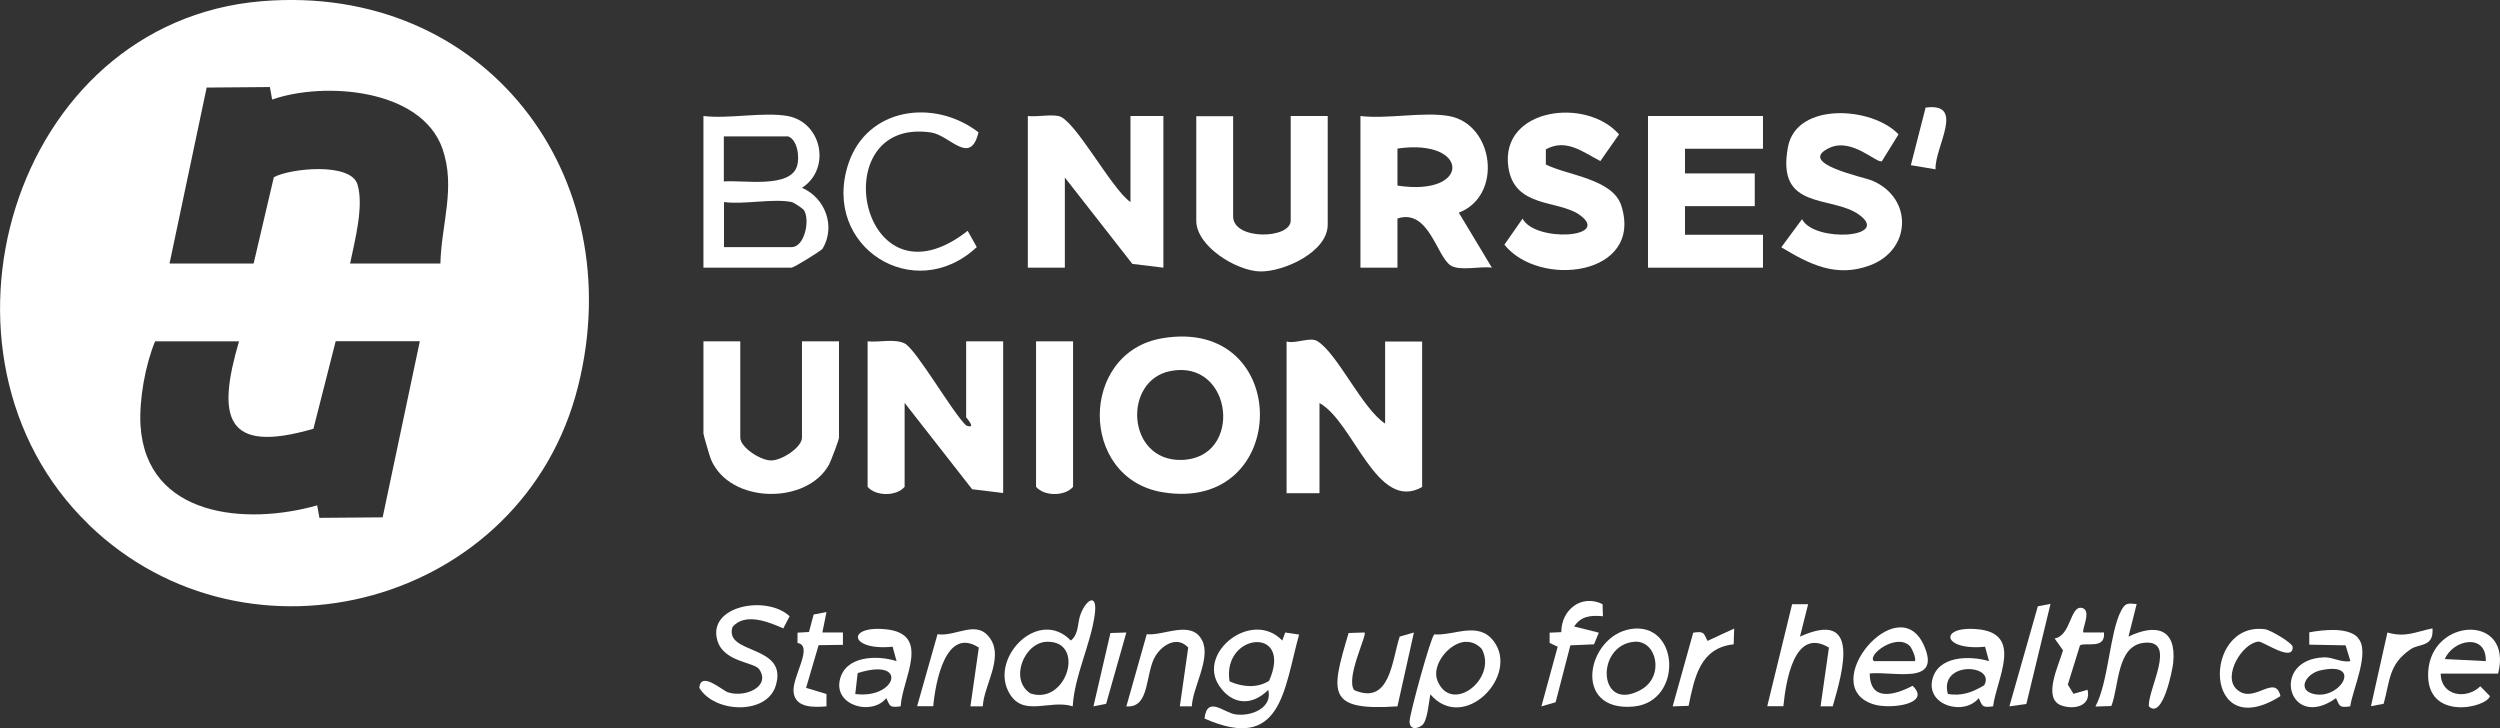 <?xml version="1.0" encoding="UTF-8"?>
<svg id="Layer_2" data-name="Layer 2" xmlns="http://www.w3.org/2000/svg" viewBox="0 0 145.89 42.5">
  <rect x="0" y="0" width="145.89" height="42.5" fill="#333333" stroke="none"/>
  <defs>
    <style>
      .cls-1 {
        fill: #fff;
      }
    </style>
  </defs>
  <g id="Layer_1-2" data-name="Layer 1">
    <g>
      <path class="cls-1" d="M5.18,30.61C-5.01,20.77.62,1.28,15.28.07c12.97-1.07,21.56,10.12,18.45,22.49-3.19,12.71-19.23,17.06-28.56,8.05ZM9.89,15.38h4.91l1.18-5.04c.99-.53,4.49-.87,4.88.42s-.17,3.33-.43,4.62h5.27c.05-2.29.91-4.43.12-6.7-1.23-3.52-6.92-3.93-9.94-2.87l-.13-.73-3.69.03-2.17,10.28ZM13.96,19.92h-4.91c-.56,1.35-.94,3.39-.85,4.91.34,5.35,6.17,5.84,10.31,4.66l.13.73,3.69-.03,2.17-10.28h-4.91l-1.3,5.11c-5.21,1.52-5.63-.71-4.34-5.11Z"/>
      <path class="cls-1" d="M50.63,19.92c.65.07,1.57-.17,2.16.12.67.33,2.8,4.05,3.59,4.79.66.24,0-.45,0-.48v-4.43h2.16v8.85l-1.81-.22-3.94-5.04v4.9c-.48.56-1.68.56-2.16,0v-8.49Z"/>
      <path class="cls-1" d="M65.97,11.79v-5.02h1.92v8.85l-1.81-.22-3.94-5.04v5.26h-2.16V6.77c.57.06,1.25-.1,1.79,0,.96.19,3.1,4.28,4.2,5.02Z"/>
      <path class="cls-1" d="M80.83,24.71v-4.78h2.16v8.49c-2.65,1.5-3.99-3.8-5.99-4.9v5.26h-1.92v-8.85c.54.15,1.37-.29,1.8-.02,1.17.72,2.61,3.93,3.95,4.81Z"/>
      <path class="cls-1" d="M84.55,6.77c2.64.47,3.17,4.65.58,5.64l1.93,3.21c-.66-.1-1.85.21-2.39-.12-.83-.5-1.28-3.35-3.12-2.75v2.87s-2.16,0-2.16,0V6.77c1.55.19,3.68-.26,5.15,0ZM81.55,10.83c4.32.67,4.23-2.78,0-2.16v2.16Z"/>
      <path class="cls-1" d="M67.82,19.74c7.65-1.3,7.56,10.26,0,8.98-4.87-.83-4.84-8.16,0-8.98ZM68.31,21.65c-2.81.54-2.57,5.26.63,5.19,3.64-.07,3.03-5.9-.63-5.19Z"/>
      <polygon class="cls-1" points="102.88 6.77 102.88 8.68 98.33 8.68 98.33 10.12 102.4 10.12 102.4 12.03 98.33 12.03 98.33 13.7 102.88 13.7 102.88 15.62 96.17 15.62 96.17 6.77 102.88 6.77"/>
      <path class="cls-1" d="M71.96,6.77v5.86c0,1.4,3.36,1.33,3.36.24v-6.1h2.16v6.34c0,1.59-2.55,2.75-3.93,2.73s-3.74-1.46-3.74-2.96v-6.1h2.16Z"/>
      <path class="cls-1" d="M43.2,19.92v5.62c0,.56,1.17,1.33,1.8,1.33s1.8-.77,1.8-1.33v-5.62h2.16v5.62c0,.13-.47,1.36-.58,1.57-1.29,2.36-5.81,2.31-6.9-.32-.07-.18-.43-1.41-.43-1.49v-5.38h2.16Z"/>
      <path class="cls-1" d="M90.21,8.71v.89c1.26.64,3.92.83,4.41,2.42,1.27,4.07-4.78,4.81-6.83,2.26l1.06-1.52c.73,1.39,5.22,1.13,3.33-.22-1.25-.89-3.82-.38-4.16-2.8-.48-3.42,4.53-4.1,6.46-1.9l-1.09,1.56c-1.02-.53-2-1.34-3.19-.68Z"/>
      <path class="cls-1" d="M109.83,9.4c-.28.19-1.73-1.38-3.05-.78-2.01.92,1.98,1.7,2.5,1.93,2.37,1.03,2.26,4.05-.17,4.94-1.95.72-3.49-.05-5.16-1.06l1.21-1.64c.7,1.37,5.22,1.1,3.33-.26-1.62-1.16-4.86-.21-4.15-3.96.5-2.64,4.92-2.35,6.45-.73l-.96,1.55Z"/>
      <path class="cls-1" d="M45.96,6.77c2,.36,2.56,3.08.84,4.19,1.35.58,1.98,2.24,1.21,3.54-.08.14-1.7,1.12-1.81,1.12h-5.15V6.77c1.48.18,3.51-.25,4.91,0ZM45.96,7.96h-3.72v2.63c1.07-.1,3.86.43,4.27-.89.17-.54.02-1.59-.55-1.75ZM46.2,11.79c-1.08-.22-2.79.16-3.95,0v2.63h3.95c.75,0,1.08-1.57.72-2.15-.07-.11-.6-.45-.72-.48Z"/>
      <path class="cls-1" d="M57.1,7.73c-.48,1.97-1.66.17-2.77,0-6.34-.93-4.14,10.66,2.14,5.74l.53.95c-3.65,3.41-9.07-.02-7.5-4.84,1.08-3.31,5.01-3.85,7.6-1.86Z"/>
      <path class="cls-1" d="M62.62,19.92v8.49c-.48.56-1.68.56-2.16,0v-8.49h2.16Z"/>
      <path class="cls-1" d="M74.83,37.38l.17-.47.81.12c-.9,3.26-1.03,6.89-5.52,4.9.16-1.37,1.13-.33,1.82-.24.95.13,2.16-.4,1.9-1.43-.95.95-2.11.89-2.87-.25-1.29-1.94,1.93-4.47,3.69-2.63ZM74.06,39.73c1.42-3.21-2.75-2.82-2.31.03.73.33,1.6.42,2.31-.03Z"/>
      <path class="cls-1" d="M62.61,41.22c-1.39-.44-2.98.72-3.78-.9-1-2.03,1.81-4.86,3.66-2.94.49-.39.37-1.05.58-1.57.37-.91,1-1.19.81.09-.25,1.76-1.17,3.51-1.28,5.31ZM61.1,37.45c-1.34.03-2.22,2.23-.96,3.02,2.12.69,3.23-3.07.96-3.02Z"/>
      <path class="cls-1" d="M83.47,40.5c-.08.43-.17,1.56-.47,1.81s-.77.29-.74-.25c.03-.48,1.23-4.89,1.44-5.04,1.16.09,2.56-.79,3.46.39,1.54,2.01-1.74,5.4-3.7,3.1ZM85.55,37.45c-.97.03-2.03,1.35-1.67,2.26.8,2.01,3.53-.09,2.59-1.84-.24-.26-.56-.43-.92-.41Z"/>
      <path class="cls-1" d="M46.08,35.96l-.37.71c-.88-.39-2.23-.93-2.96-.09-.54,1.65,3.3.99,2.51,3.46-.54,1.69-3.57,1.57-4.45.1.08-1.01,1.35.16,1.67.26,1.01.33,2.52-.34,1.82-1.35-.28-.41-2.05-.41-2.43-1.65-.63-2.05,2.86-2.7,4.21-1.44Z"/>
      <path class="cls-1" d="M142.43,39.3c0,1.31,1.49,1.55,2.31.75l.56.57c-.16.68-3.77,1.51-3.6-1.42.18-3.19,4.97-3.39,4.08.11h-3.36ZM145.06,38.58c.05-1.64-1.9-1.28-2.39-.12l2.39.12Z"/>
      <path class="cls-1" d="M105.52,35.24l-.48,1.91c3.54-1.6,2.52,1.96,1.91,4.07h-.71s.49-3.43.49-3.43c-2.03-1.22-2.51,1.97-2.66,3.42h-.94s1.45-5.95,1.45-5.95h.94Z"/>
      <path class="cls-1" d="M116.3,41.22c-.65.08-.6,0-.83-.48-.84,1.04-3.01.45-2.72-1.02s2.2-1.47,3.32-1.14l-.23-.84c-2.51.25-2.73-1.24-.42-1.02,2.68.26,1.09,2.9.89,4.49ZM115.79,39.99c.69-1.24-2.65-1.44-2.12.51.83.13,1.43-.1,2.12-.51Z"/>
      <path class="cls-1" d="M109.11,39.3c.01,1.67,1.46,1.27,2.5.72,1.14,1.07-1.32,1.39-2.28,1.08-3.37-1.06,1.45-6.84,2.95-3.42,1.02,2.33-1.74,1.48-3.17,1.62ZM111.44,37.69c-.79-.76-2.49.53-2.09.89h2.39c.11-.1-.16-.76-.3-.89Z"/>
      <path class="cls-1" d="M52.55,41.22c-.65.08-.6,0-.83-.48-.84,1.04-3.01.45-2.72-1.02s2.2-1.5,3.32-1.14l-.23-.84c-2.51.25-2.73-1.24-.42-1.02,2.72.26.98,2.89.89,4.49ZM49.91,40.5c2.43.31,3.11-2.17.14-1.22l-.14,1.22Z"/>
      <path class="cls-1" d="M124.69,35.24l-.48,1.91c1.6-.77,2.81-.48,2.61,1.53-.04.4-.61,3.33-1.42,2.54-.08-.98,1.68-3.91-.27-3.71-1.62.16-1.46,2.52-1.92,3.69l-.93.03c.77-1.45.83-4.3,1.49-5.57.25-.49.39-.46.91-.41Z"/>
      <path class="cls-1" d="M137.58,37.21c.78.77-.3,3.04-.43,4.01-.65.09-.6,0-.83-.48-2.78,1.99-3.89-2.26-.7-2.38.51-.02,1.01.32,1.54.22l-.28-.92-2.12-.04v-.72c.78-.14,2.21-.32,2.82.29ZM135.41,39.12c-.81.18-1.35,1.08-.49,1.35,1.58.5,3.07-1.92.49-1.35Z"/>
      <path class="cls-1" d="M95.15,36.71c2.87-.47,3.09,4.25.18,4.52-3.6.33-2.75-4.09-.18-4.52ZM95.37,37.45c-2.3.2-2.11,4.22.41,2.79,1.38-.79.89-2.9-.41-2.79Z"/>
      <path class="cls-1" d="M69.56,41.22h-.71s.49-3.43.49-3.43c-.63-.69-1.49-.18-1.9.47-.63.99-.3,3.08-1.71,2.96l1.19-4.21c.99.11,2.63-.87,3.24.38.51,1.04-.56,2.72-.61,3.83Z"/>
      <path class="cls-1" d="M79.63,36.91c.16.14-1.11,2.64-.61,3.36,2.1.91,2.2-1.71,2.66-3.12l.83-.24-.96,4.31c-4.16.28-3.89-.79-2.85-4.28l.93-.03Z"/>
      <path class="cls-1" d="M57.34,41.22h-.71s.49-3.43.49-3.43c-1.93-1.25-2.53,2.01-2.66,3.42h-.94s1.19-4.2,1.19-4.2c1.09.17,2.32-.92,3.1.29.74,1.14-.39,2.7-.46,3.92Z"/>
      <path class="cls-1" d="M93.52,35.26l.02.7c-.7-.06-1.27-.02-1.68.6l1.44.36-.28.68-1.38.06-.86,3.32-.83.24.95-3.48-.47-.22v-.6s.68-.03.68-.03c0-1.32,1.19-2.24,2.42-1.63Z"/>
      <path class="cls-1" d="M130.5,40.2c.99.98,2.25-.94,2.58.42-4.54,2.88-4.57-4.38-.9-3.9.31.04,1.6.8,1.61,1.03.04.93-1.73-.33-1.99-.31-.96.09-2.09,1.99-1.3,2.76Z"/>
      <path class="cls-1" d="M121.58,36.91h1.2c.1,1.01-1.07.55-1.4.75l-.71,2.29.33.54.82-.24c.23.93-.74,1.19-1.52.92-1.15-.4-.12-2.44.09-3.22l-.49-.69c.95-.17.9-1.88,1.56-1.79s-.01,1.31.12,1.43Z"/>
      <path class="cls-1" d="M48.23,35.72l-.24,1.19h1.2s0,.72,0,.72l-1.42.02-.73,2.49,1.19.36v.72c-.71.06-1.83.11-1.92-.84-.09-.9,1.19-2.69.23-2.86v-.6s.67-.04.67-.04l.27-1.02.74-.14Z"/>
      <path class="cls-1" d="M101.2,36.67l-.03.93c-1.97.21-2.29,1.95-2.63,3.59l-.93.03,1.2-4.3c.62-.09.61,0,.83.48l1.56-.72Z"/>
      <path class="cls-1" d="M141.95,36.67c.08,1.12-.76.86-1.28,1.22-1.28.88-1.19,1.8-1.57,3.18l-.74.14.96-4.3c1.08.31,1.62-.04,2.63-.24Z"/>
      <polygon class="cls-1" points="119.66 35.24 118.25 41.08 117.26 41.22 118.92 35.38 119.66 35.24"/>
      <path class="cls-1" d="M112.95,9.88l-1.44-.24.86-3.36c2.36-.32.52,2.31.58,3.6Z"/>
      <polygon class="cls-1" points="65.73 36.91 64.55 41.07 63.81 41.22 64.8 36.94 65.73 36.91"/>
    </g>
  </g>
</svg>